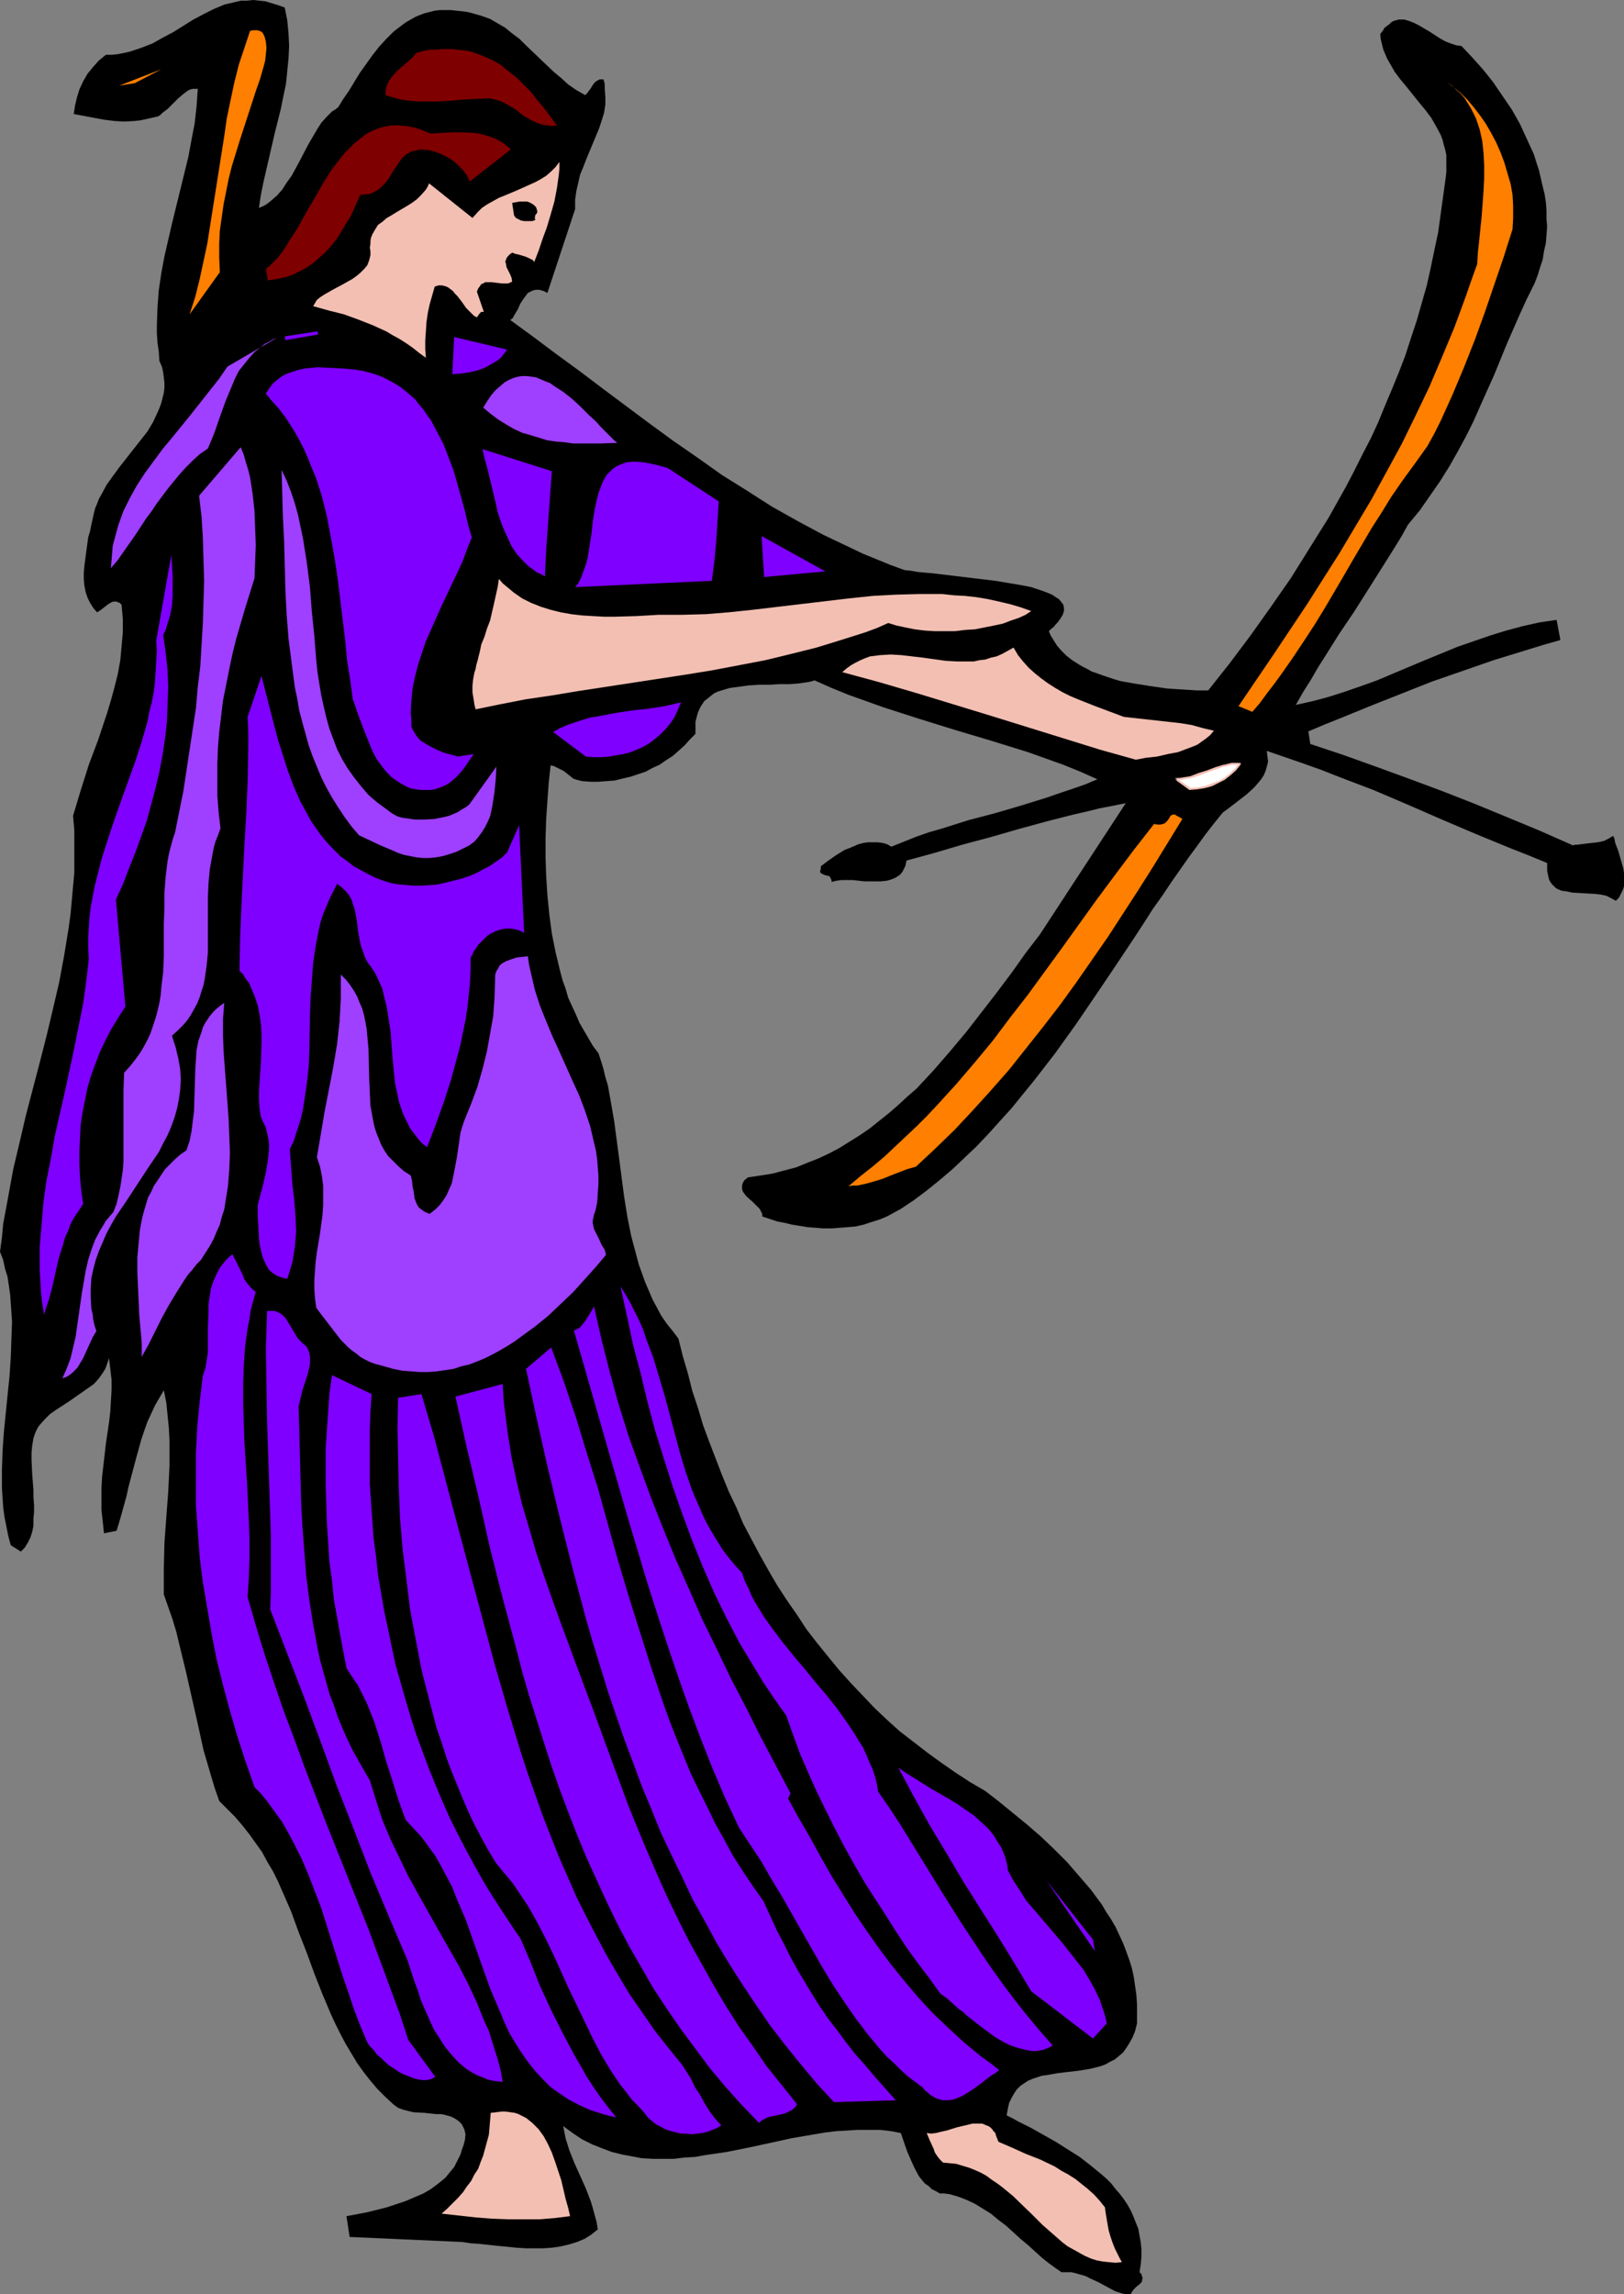 <?xml version="1.0" encoding="UTF-8" standalone="no"?>
<svg
   version="1.0"
   width="110.233mm"
   height="155.711mm"
   id="svg40"
   sodipodi:docname="Mythology - Artemis.wmf"
   xmlns:inkscape="http://www.inkscape.org/namespaces/inkscape"
   xmlns:sodipodi="http://sodipodi.sourceforge.net/DTD/sodipodi-0.dtd"
   xmlns="http://www.w3.org/2000/svg"
   xmlns:svg="http://www.w3.org/2000/svg">
  <rect width="100%" height="100%" fill="#808080" stroke="none"/>
  <sodipodi:namedview
     id="namedview40"
     pagecolor="#ffffff"
     bordercolor="#000000"
     borderopacity="0.25"
     inkscape:showpageshadow="2"
     inkscape:pageopacity="0.0"
     inkscape:pagecheckerboard="0"
     inkscape:deskcolor="#d1d1d1"
     inkscape:document-units="mm" />
  <defs
     id="defs1">
    <pattern
       id="WMFhbasepattern"
       patternUnits="userSpaceOnUse"
       width="6"
       height="6"
       x="0"
       y="0" />
  </defs>
  <path
     style="fill:#000000;fill-opacity:1;fill-rule:evenodd;stroke:none"
     d="m 361.198,134.605 -1.616,2.909 -1.778,2.909 -3.555,5.656 -6.949,10.988 -3.717,5.494 -3.555,5.656 -1.939,3.07 -1.778,3.07 -1.939,3.07 -1.939,3.393 4.363,-0.97 4.202,-1.131 4.04,-1.293 4.202,-1.454 4.04,-1.454 4.202,-1.778 8.08,-3.393 8.242,-3.393 4.202,-1.454 4.202,-1.454 4.202,-1.293 4.202,-1.131 4.363,-0.97 4.363,-0.646 0.97,5.171 -4.525,1.293 -4.202,1.293 -4.202,1.293 -4.202,1.293 -7.919,2.747 -7.919,2.747 -7.757,3.07 -7.757,3.07 -7.919,3.232 -4.04,1.616 -4.202,1.778 0.485,3.232 8.727,2.909 8.565,3.07 8.404,3.07 8.242,3.07 8.242,3.232 8.242,3.393 8.565,3.555 8.404,3.717 0.485,-0.162 h 0.485 l 1.293,-0.162 1.293,-0.162 1.454,-0.162 1.454,-0.162 1.454,-0.323 1.293,-0.646 0.485,-0.323 0.646,-0.323 0.323,0.808 0.162,0.97 0.808,2.101 0.646,2.262 0.646,2.262 0.162,1.131 v 1.293 0.97 1.131 l -0.323,0.97 -0.485,0.97 -0.485,0.97 -0.808,0.808 -1.131,-0.646 -1.293,-0.646 -1.454,-0.323 -1.454,-0.162 -2.909,-0.162 -2.909,-0.162 -1.454,-0.323 -1.293,-0.162 -1.131,-0.485 -0.485,-0.323 -0.485,-0.485 -0.323,-0.323 -0.485,-0.646 -0.323,-0.646 -0.162,-0.646 -0.162,-0.808 -0.162,-0.808 v -1.939 l -4.687,-1.939 -4.525,-1.778 -9.05,-3.717 -8.727,-3.717 -8.889,-3.878 -8.727,-3.717 -8.889,-3.393 -4.525,-1.778 -4.525,-1.616 -4.687,-1.616 -4.687,-1.616 0.162,1.454 0.162,1.293 -0.323,1.293 -0.323,1.131 -0.485,1.131 -0.646,0.97 -0.808,0.97 -0.97,1.131 -1.939,1.778 -2.101,1.616 -2.101,1.616 -1.939,1.454 -2.101,2.585 -2.263,2.909 -2.101,2.909 -2.263,3.07 -2.263,3.232 -2.263,3.232 -2.263,3.393 -2.424,3.393 -2.263,3.555 -2.424,3.717 -4.848,7.272 -5.01,7.433 -5.172,7.595 -5.333,7.433 -5.495,7.11 -2.909,3.555 -2.747,3.393 -3.071,3.393 -2.909,3.232 -3.071,3.232 -3.071,2.909 -3.071,2.909 -3.232,2.747 -3.394,2.747 -3.232,2.424 -3.394,2.262 -3.555,1.939 -1.939,0.808 -2.101,0.646 -1.939,0.646 -2.101,0.485 -1.939,0.162 -2.101,0.162 -2.101,0.162 h -2.101 l -1.939,-0.162 -2.101,-0.162 -1.939,-0.323 -2.101,-0.323 -1.939,-0.485 -1.778,-0.323 -3.879,-1.293 v -0.646 l -0.323,-0.646 -0.323,-0.646 -0.646,-0.646 -1.131,-1.131 -1.293,-1.131 -0.485,-0.485 -0.485,-0.646 -0.323,-0.485 -0.162,-0.646 v -0.808 l 0.162,-0.646 0.485,-0.808 0.485,-0.323 0.323,-0.323 3.232,-0.485 3.071,-0.485 3.071,-0.808 3.071,-0.808 2.747,-1.131 2.909,-1.131 2.747,-1.293 2.747,-1.454 2.586,-1.616 2.586,-1.616 2.586,-1.778 2.424,-1.939 2.424,-1.939 2.424,-2.101 2.263,-2.101 2.424,-2.101 4.363,-4.686 4.202,-4.848 4.202,-5.009 3.879,-5.009 3.879,-5.009 3.879,-5.171 3.555,-5.009 3.717,-4.848 21.979,-33.611 -3.232,0.646 -3.394,0.646 -3.232,0.808 -3.555,0.808 -6.949,1.778 -7.111,1.939 -7.272,2.101 -7.272,1.939 -7.111,2.101 -7.111,1.939 -0.162,0.808 -0.162,0.646 -0.323,0.646 -0.323,0.646 -0.323,0.485 -0.485,0.485 -0.97,0.646 -1.131,0.485 -1.131,0.323 -1.454,0.162 h -1.293 -3.071 l -2.909,-0.323 h -1.454 -1.454 l -1.293,0.162 -1.293,0.323 v -0.485 l -0.162,-0.323 -0.162,-0.323 -0.162,-0.323 -0.646,-0.162 -0.646,-0.162 -0.646,-0.323 -0.323,-0.162 -0.162,-0.323 v -0.323 l 0.162,-0.485 v -0.646 l 1.939,-1.454 2.101,-1.454 2.101,-1.293 1.293,-0.485 1.131,-0.485 1.131,-0.485 1.293,-0.323 1.131,-0.162 h 1.293 1.131 l 1.293,0.162 1.131,0.323 1.131,0.646 3.232,-1.293 3.232,-1.293 3.232,-1.131 3.394,-0.97 6.626,-2.101 6.788,-1.778 6.626,-1.939 6.788,-2.101 3.232,-1.131 3.394,-1.131 3.232,-1.131 3.071,-1.293 -4.363,-1.939 -4.363,-1.778 -4.525,-1.616 -4.525,-1.616 -9.373,-2.909 -9.212,-2.747 -9.373,-2.909 -9.05,-2.909 -4.525,-1.616 -4.525,-1.616 -4.363,-1.778 -4.363,-1.939 -0.97,0.323 -0.97,0.162 -2.263,0.323 -2.263,0.162 h -2.586 l -2.586,0.162 H 194.74 l -2.586,0.162 -2.424,0.323 -2.424,0.323 -1.131,0.323 -2.101,0.646 -0.97,0.485 -0.808,0.646 -0.808,0.646 -0.808,0.646 -0.646,0.97 -0.485,0.808 -0.485,1.131 -0.323,1.131 -0.323,1.293 v 1.454 1.616 l -1.454,1.454 -1.293,1.454 -1.616,1.454 -1.454,1.293 -1.778,1.131 -1.616,1.131 -1.778,0.808 -1.778,0.97 -1.939,0.646 -1.939,0.646 -2.101,0.485 -1.939,0.485 -2.101,0.162 -2.101,0.162 h -2.101 l -2.101,-0.162 -1.293,-0.323 -0.97,-0.323 -0.808,-0.646 -0.808,-0.646 -0.808,-0.646 -0.97,-0.485 -0.97,-0.485 -0.646,-0.323 -0.808,-0.162 -0.485,4.525 -0.323,4.525 -0.323,4.686 -0.162,4.848 v 5.009 l 0.162,4.848 0.323,5.009 0.485,4.848 0.646,4.848 0.97,4.848 1.131,4.686 0.646,2.424 0.808,2.262 0.646,2.262 0.97,2.101 0.97,2.101 0.97,2.262 1.131,1.939 1.131,1.939 1.131,1.939 1.454,1.939 0.646,1.939 0.646,2.101 0.485,2.101 0.646,2.101 0.808,4.525 0.808,4.686 0.646,4.848 0.646,4.848 0.646,5.009 0.646,4.848 0.808,5.009 0.97,4.848 1.293,4.848 0.646,2.424 0.808,2.262 0.808,2.262 0.97,2.262 0.97,2.262 1.131,2.101 1.131,2.101 1.454,2.101 1.454,1.778 1.454,1.939 1.131,4.525 1.293,4.363 1.131,4.525 1.454,4.363 1.293,4.363 1.616,4.363 1.616,4.201 1.616,4.201 1.778,4.363 1.939,4.04 1.778,4.201 4.202,7.918 2.263,4.04 2.263,3.878 2.424,3.717 2.586,3.717 2.424,3.717 2.747,3.555 2.747,3.393 2.909,3.555 2.909,3.232 3.071,3.232 3.071,3.232 3.232,3.07 3.232,2.909 3.555,2.747 3.555,2.747 3.555,2.585 3.717,2.585 3.717,2.424 3.879,2.262 3.555,2.747 3.555,2.909 3.555,2.909 3.555,3.07 3.394,3.232 3.394,3.393 3.071,3.555 3.071,3.555 1.293,1.778 1.454,1.939 1.131,1.939 1.293,1.939 1.131,1.939 0.97,2.101 0.97,2.101 0.808,2.101 0.808,2.262 0.646,2.101 0.485,2.262 0.323,2.262 0.323,2.262 0.162,2.424 v 2.424 2.424 l -0.485,1.939 -0.646,1.616 -0.808,1.454 -0.808,1.293 -0.808,1.131 -1.131,0.97 -0.97,0.808 -1.293,0.646 -1.131,0.646 -1.293,0.485 -1.293,0.323 -1.293,0.323 -2.909,0.485 -2.747,0.323 -2.747,0.323 -2.747,0.485 -1.293,0.162 -2.424,0.808 -1.131,0.485 -0.97,0.646 -0.97,0.646 -0.97,0.97 -0.646,0.97 -0.646,1.131 -0.646,1.293 -0.323,1.454 -0.323,1.778 1.616,0.808 1.454,0.808 3.232,1.616 6.303,3.555 3.071,1.939 3.071,1.939 2.909,2.262 2.747,2.262 1.293,1.131 1.131,1.131 1.131,1.454 1.131,1.293 0.97,1.293 0.97,1.454 0.808,1.454 0.646,1.454 0.646,1.616 0.646,1.616 0.323,1.778 0.323,1.778 0.162,1.778 v 1.778 l -0.162,1.939 -0.323,2.101 0.485,0.485 0.162,0.646 0.162,0.323 -0.162,0.485 v 0.323 l -0.162,0.323 -0.646,0.646 -0.646,0.485 -0.646,0.646 -0.485,0.646 -0.162,0.323 -0.162,0.323 h -0.97 l -1.131,-0.162 -0.97,-0.323 -0.97,-0.323 -2.101,-1.131 -2.101,-1.131 -2.101,-0.97 -1.293,-0.646 -1.131,-0.323 -1.131,-0.323 -1.293,-0.323 h -1.131 -1.454 l -1.616,-1.131 -1.778,-1.293 -1.616,-1.293 -1.778,-1.616 -1.778,-1.616 -1.939,-1.616 -3.717,-3.393 -1.939,-1.454 -1.939,-1.616 -2.101,-1.293 -2.101,-1.293 -2.101,-0.97 -2.101,-0.808 -2.263,-0.646 -1.293,-0.162 h -1.131 l -1.131,-0.646 -0.97,-0.485 -0.808,-0.808 -0.97,-0.646 -1.454,-1.778 -1.131,-2.101 -0.97,-2.101 -0.97,-2.262 -1.616,-4.686 -2.586,-0.485 -2.747,-0.323 h -2.747 -2.909 l -2.747,0.162 -2.747,0.162 -2.747,0.323 -2.909,0.485 -5.656,0.97 -11.151,2.424 -5.656,1.131 -5.495,0.808 -2.747,0.485 -2.747,0.162 -2.747,0.323 h -2.586 -2.747 l -2.747,-0.162 -2.586,-0.485 -2.586,-0.485 -2.586,-0.646 -2.586,-0.97 -2.424,-0.97 -2.586,-1.293 -2.424,-1.616 -2.424,-1.778 0.323,1.616 0.323,1.616 0.97,3.07 1.293,3.232 1.454,3.232 1.454,3.232 1.293,3.393 0.485,1.616 0.485,1.778 0.485,1.778 0.323,1.939 -0.808,0.646 -0.808,0.646 -1.778,1.131 -1.939,0.808 -2.101,0.646 -2.101,0.485 -2.101,0.323 -2.263,0.162 h -2.424 -2.263 l -2.424,-0.162 -4.848,-0.485 -4.525,-0.485 -2.263,-0.162 -2.101,-0.323 -28.928,-1.293 -0.808,-5.333 5.172,-0.97 5.172,-1.293 2.424,-0.808 2.424,-0.808 2.263,-0.97 2.263,-0.97 1.939,-1.131 1.939,-1.454 1.778,-1.454 1.454,-1.778 0.808,-0.97 0.485,-0.97 1.131,-2.262 0.323,-1.131 0.485,-1.293 0.323,-1.293 0.162,-1.454 -0.162,-0.646 -0.162,-0.646 -0.323,-0.646 -0.323,-0.646 -0.808,-0.808 -0.97,-0.646 -0.97,-0.485 -1.131,-0.323 -1.293,-0.323 h -1.454 l -2.909,-0.323 -2.909,-0.162 -1.293,-0.323 -1.293,-0.323 -1.293,-0.485 -1.131,-0.808 -2.101,-1.939 -2.101,-2.101 -1.778,-2.101 -1.778,-2.262 -1.616,-2.262 -1.454,-2.424 -1.454,-2.424 -1.293,-2.424 -1.293,-2.585 -1.131,-2.424 -2.263,-5.333 -2.101,-5.333 -1.939,-5.332 -2.101,-5.333 -1.939,-5.333 -2.263,-5.171 -1.131,-2.585 -1.293,-2.585 -1.454,-2.424 -1.293,-2.424 -1.616,-2.262 -1.616,-2.262 -1.778,-2.262 -1.939,-2.262 -1.939,-1.939 -2.101,-2.101 -1.131,-3.232 -0.97,-3.232 -1.939,-6.625 -1.454,-6.625 -3.071,-13.574 -1.616,-6.625 -0.808,-3.393 -0.97,-3.232 -1.131,-3.232 -1.131,-3.232 v -3.232 -3.393 l 0.162,-6.625 0.485,-6.625 0.485,-6.464 0.323,-6.625 v -3.232 -3.232 l -0.162,-3.232 -0.323,-3.232 -0.323,-3.232 -0.646,-3.232 -1.131,1.939 -1.131,1.939 -0.97,2.101 -0.97,2.101 -0.808,2.262 -0.808,2.424 -1.293,4.686 -1.293,4.848 -0.646,2.424 -0.485,2.262 -1.293,4.686 -0.646,2.262 -0.646,2.101 -3.232,0.646 -0.323,-3.07 -0.323,-2.909 v -2.909 -2.747 l 0.162,-2.909 0.323,-2.747 0.646,-5.656 0.808,-5.494 0.323,-2.747 0.162,-2.747 0.162,-2.747 v -2.747 l -0.323,-2.747 -0.323,-2.747 -0.323,0.97 -0.323,0.97 -0.323,0.808 -0.485,0.808 -1.131,1.616 -1.293,1.454 -1.616,1.131 -1.616,1.131 -1.616,1.131 -1.616,1.131 -3.232,2.101 -1.616,1.131 -1.293,1.293 -1.293,1.454 -0.485,0.646 -0.485,0.97 -0.323,0.808 -0.323,0.97 -0.162,0.97 -0.162,0.97 -0.162,1.778 v 1.778 l 0.162,3.717 0.323,4.04 v 1.939 l 0.162,1.939 v 1.778 l -0.162,1.778 v 1.778 l -0.323,1.616 -0.485,1.454 -0.646,1.293 -0.808,1.293 -0.97,0.97 -2.586,-1.616 -0.646,-2.424 -0.485,-2.424 -0.485,-2.424 -0.323,-2.424 -0.162,-2.424 -0.162,-2.424 v -4.848 l 0.162,-4.848 0.323,-4.686 0.97,-9.695 0.485,-4.686 0.323,-4.848 0.162,-4.686 0.162,-4.525 -0.162,-2.424 -0.162,-2.262 -0.162,-2.262 -0.323,-2.262 L 1.939,327.545 1.293,325.445 0.808,323.182 0,321.082 l 0.485,-3.555 0.323,-3.555 1.293,-6.948 1.293,-7.11 1.616,-6.787 1.616,-6.948 1.778,-6.787 1.778,-6.787 1.778,-6.948 1.616,-6.787 1.616,-6.948 1.293,-6.948 1.131,-6.948 0.485,-3.555 0.323,-3.555 0.323,-3.555 0.323,-3.555 v -3.555 -3.717 -3.555 l -0.323,-3.717 0.97,-3.232 0.97,-3.232 2.101,-6.625 2.424,-6.464 2.263,-6.787 0.97,-3.232 0.97,-3.555 0.808,-3.232 0.646,-3.555 0.323,-3.555 0.323,-3.555 v -3.393 l -0.323,-3.717 -0.485,-0.485 -0.485,-0.162 -0.323,-0.162 h -0.485 -0.323 l -0.485,0.162 -0.808,0.485 -0.646,0.485 -0.808,0.646 -0.646,0.485 -0.808,0.485 -0.97,-1.131 -0.808,-1.293 -0.646,-1.293 -0.485,-1.454 -0.323,-1.616 -0.162,-1.778 v -1.616 l 0.162,-1.778 0.485,-3.717 0.485,-3.555 0.485,-1.616 0.323,-1.616 0.323,-1.454 0.323,-1.454 0.323,-1.293 0.485,-1.131 0.485,-1.293 0.646,-1.131 1.293,-2.424 1.616,-2.262 1.778,-2.424 1.778,-2.262 3.555,-4.525 1.778,-2.262 1.454,-2.424 1.131,-2.424 0.485,-1.131 0.485,-1.293 0.323,-1.293 0.323,-1.293 0.162,-1.293 V 98.247 l -0.162,-1.454 -0.162,-1.293 -0.323,-1.454 -0.646,-1.454 -0.162,-2.424 -0.323,-2.262 -0.162,-2.262 v -2.262 l 0.162,-4.525 0.323,-4.363 0.646,-4.363 0.808,-4.363 0.97,-4.201 0.97,-4.201 2.101,-8.564 2.101,-8.564 0.808,-4.363 0.808,-4.201 0.485,-4.363 0.323,-4.525 h -0.646 -0.646 l -0.646,0.162 -0.646,0.323 -0.646,0.485 -0.646,0.485 -1.293,1.131 -1.293,1.293 -1.293,1.293 -1.293,0.97 -0.646,0.646 -0.646,0.323 -1.454,0.323 -1.454,0.323 -1.454,0.323 -1.454,0.162 -2.747,0.162 -2.586,-0.162 -2.586,-0.323 -2.586,-0.485 -2.586,-0.485 -2.586,-0.485 0.323,-2.101 0.485,-2.101 0.646,-2.101 0.97,-2.101 1.131,-1.939 1.454,-1.778 1.454,-1.616 1.778,-1.454 h 1.454 l 1.616,-0.162 1.616,-0.323 1.454,-0.323 1.454,-0.485 1.454,-0.485 2.909,-1.131 2.586,-1.454 2.747,-1.454 2.586,-1.616 2.586,-1.616 2.747,-1.454 2.586,-1.293 2.747,-1.131 1.454,-0.323 1.293,-0.323 1.454,-0.323 h 1.454 L 64.967,0 l 1.454,0.162 1.616,0.162 1.616,0.485 1.616,0.485 1.778,0.646 0.646,3.232 0.323,3.393 0.162,3.232 -0.162,3.232 -0.323,3.232 -0.323,3.232 -0.646,3.07 -0.646,3.232 -1.616,6.464 -1.454,6.302 -1.454,6.302 -0.646,3.232 -0.485,3.232 0.808,-0.323 0.97,-0.485 0.646,-0.485 0.808,-0.646 1.454,-1.293 1.293,-1.454 1.131,-1.778 1.293,-1.778 2.101,-3.878 2.101,-4.04 1.131,-1.939 1.131,-1.939 1.131,-1.778 1.293,-1.454 1.454,-1.454 0.808,-0.485 0.808,-0.646 1.293,-2.101 1.454,-2.101 2.747,-4.525 1.616,-2.262 1.616,-2.262 1.778,-2.262 1.778,-1.939 1.939,-1.939 2.101,-1.616 1.131,-0.808 1.131,-0.646 1.131,-0.646 1.131,-0.485 1.293,-0.485 1.293,-0.323 1.293,-0.323 1.293,-0.162 h 1.454 1.454 l 1.454,0.162 1.616,0.162 1.131,0.162 1.293,0.323 2.263,0.646 2.263,0.808 1.939,1.131 1.939,1.131 1.778,1.454 1.939,1.454 1.616,1.616 3.555,3.393 3.555,3.393 1.939,1.616 1.778,1.616 2.101,1.454 2.263,1.293 0.485,-0.485 0.485,-0.646 0.485,-0.646 0.485,-0.808 0.485,-0.646 0.646,-0.485 0.323,-0.162 0.323,-0.162 h 0.485 0.485 l 0.323,1.131 v 1.131 l 0.162,2.262 v 1.939 l -0.323,2.101 -0.646,2.101 -0.646,1.939 -1.616,3.878 -1.616,3.878 -0.808,2.101 -0.808,1.939 -0.485,2.101 -0.485,2.101 -0.323,2.262 v 2.424 l -7.111,21.492 -0.97,-0.485 -1.131,-0.323 h -0.808 l -0.808,0.162 -0.646,0.323 -0.646,0.323 -0.485,0.646 -0.485,0.646 -0.97,1.454 -0.646,1.454 -0.97,1.616 -0.323,0.646 -0.646,0.485 5.98,4.363 5.818,4.363 5.98,4.363 5.98,4.525 12.121,9.049 5.98,4.363 6.303,4.363 6.141,4.363 6.464,4.04 6.303,4.04 6.626,3.717 6.626,3.555 3.394,1.616 3.394,1.616 3.394,1.616 3.555,1.454 3.555,1.454 3.555,1.293 1.616,0.162 1.778,0.323 3.717,0.323 4.04,0.485 4.04,0.485 4.04,0.485 4.04,0.485 3.879,0.646 1.939,0.323 1.778,0.323 1.616,0.323 1.454,0.485 1.454,0.485 1.293,0.485 1.131,0.485 0.97,0.646 0.808,0.485 0.646,0.808 0.485,0.646 0.162,0.808 v 0.808 l -0.323,0.97 -0.485,0.808 -0.808,1.131 -0.485,0.485 -0.485,0.646 -0.646,0.485 -0.646,0.646 0.485,1.131 0.808,1.293 0.808,1.293 1.131,1.293 1.293,1.293 1.454,1.131 1.778,1.131 1.131,0.646 0.97,0.485 1.131,0.646 1.454,0.485 1.293,0.485 1.454,0.485 1.454,0.485 1.616,0.485 1.778,0.323 1.778,0.323 2.101,0.323 1.939,0.323 2.263,0.323 2.263,0.323 2.424,0.162 2.586,0.162 2.586,0.162 h 2.909 l 5.495,-6.948 5.333,-7.11 5.172,-7.272 5.172,-7.433 4.848,-7.756 4.848,-7.756 2.263,-4.04 2.263,-4.04 2.101,-4.04 2.101,-4.201 2.101,-4.04 1.939,-4.201 1.778,-4.363 1.778,-4.201 1.778,-4.363 1.616,-4.201 1.454,-4.525 1.454,-4.363 1.293,-4.525 1.293,-4.525 0.97,-4.363 0.97,-4.686 0.97,-4.525 0.646,-4.686 0.646,-4.686 0.646,-4.686 0.162,-1.454 v -1.616 -1.454 -1.293 l -0.323,-1.454 -0.323,-1.131 -0.323,-1.293 -0.485,-1.293 -1.131,-2.101 -1.293,-2.262 -1.454,-1.939 -1.616,-1.939 -3.232,-4.04 -1.616,-1.939 -1.454,-1.939 -1.293,-2.262 -0.646,-1.131 -0.97,-2.262 -0.323,-1.293 -0.323,-1.293 -0.162,-1.454 0.646,-0.808 0.485,-0.808 0.646,-0.485 0.646,-0.485 0.485,-0.485 0.646,-0.323 0.646,-0.162 0.485,-0.162 h 1.454 l 1.131,0.323 1.293,0.485 1.293,0.646 2.747,1.616 2.747,1.778 1.454,0.808 1.293,0.485 1.454,0.485 1.293,0.162 2.747,2.909 2.747,3.07 2.586,3.232 2.424,3.555 2.424,3.555 2.101,3.717 1.778,3.878 1.778,3.878 0.646,2.101 0.646,1.939 0.485,2.101 0.485,2.101 0.485,1.939 0.323,2.101 0.162,2.101 v 2.101 l 0.162,2.101 -0.162,2.101 -0.162,2.101 -0.485,2.101 -0.323,2.101 -0.646,1.939 -0.646,2.101 -0.808,2.101 -1.939,3.878 -1.778,3.878 -3.394,7.756 -3.232,7.918 -3.555,7.918 -1.778,4.04 -1.939,3.878 -2.101,3.878 -2.101,3.717 -2.424,3.878 -2.586,3.717 -2.586,3.717 z"
     id="path1" />
  <path
     style="fill:#ff7f00;fill-opacity:1;fill-rule:evenodd;stroke:none"
     d="m 366.208,114.407 -3.232,4.525 -3.071,4.201 -2.909,4.201 -2.586,4.201 -2.586,4.04 -4.848,8.241 -2.424,4.201 -4.848,8.241 -2.586,4.201 -2.747,4.201 -2.909,4.363 -3.071,4.363 -1.778,2.424 -1.616,2.101 -1.778,2.424 -1.939,2.262 -3.555,-1.454 8.889,-13.089 8.727,-13.089 4.202,-6.625 4.202,-6.625 4.04,-6.787 4.04,-6.787 3.879,-7.11 3.879,-7.11 3.555,-7.272 3.555,-7.433 3.232,-7.595 3.232,-7.756 2.909,-7.918 1.454,-4.201 1.454,-4.04 0.162,-2.909 0.323,-2.909 0.323,-3.232 0.323,-3.07 0.485,-6.625 0.162,-3.232 v -3.232 l -0.162,-3.232 -0.323,-3.07 -0.323,-1.454 -0.323,-1.454 -0.485,-1.454 -0.485,-1.454 -0.646,-1.293 -0.646,-1.293 -0.808,-1.293 -0.808,-1.293 -0.97,-1.131 -1.131,-0.97 -1.131,-1.131 -1.293,-0.97 1.778,1.454 1.778,1.454 1.778,1.778 1.616,1.939 1.616,2.101 1.454,2.101 1.293,2.262 1.293,2.424 1.131,2.585 0.97,2.585 0.808,2.747 0.808,2.747 0.485,2.747 0.162,2.909 v 3.07 l -0.162,2.909 -2.263,7.11 -2.424,7.11 -2.424,7.11 -2.586,7.11 -2.747,6.948 -2.909,6.948 -3.071,6.787 -1.616,3.232 z"
     id="path2" />
  <path
     style="fill:#ffffff;fill-opacity:1;fill-rule:evenodd;stroke:none"
     d="m 305.281,202.312 -3.717,-2.585 h 0.97 0.97 l 2.101,-0.485 2.101,-0.646 2.101,-0.808 2.101,-0.646 2.101,-0.808 2.101,-0.323 0.97,-0.162 h 1.131 l -1.293,1.616 -1.454,1.293 -1.454,0.97 -1.454,0.97 -1.778,0.646 -1.616,0.485 -1.939,0.485 z"
     id="path3" />
  <path
     style="fill:#f2bfb2;fill-opacity:1;fill-rule:evenodd;stroke:none"
     d="m 305.281,202.15 h 0.162 l -3.717,-2.585 -0.162,0.485 h 1.131 l 0.97,-0.162 1.939,-0.323 h 0.162 l 1.939,-0.646 2.101,-0.808 2.263,-0.808 1.939,-0.646 v 0 l 2.101,-0.485 v 0 h 0.97 1.131 l -0.323,-0.485 -1.131,1.616 v -0.162 l -1.293,1.293 -1.454,1.131 v 0 l -1.616,0.97 v -0.162 l -1.616,0.646 v 0 l -1.778,0.646 -1.778,0.323 v 0 l -1.939,0.162 v 0.485 l 1.939,-0.162 v 0 l 1.939,-0.323 1.778,-0.485 v 0 l 1.616,-0.808 v 0 l 1.616,-0.808 v 0 l 1.454,-1.131 1.454,-1.293 v 0 l 1.293,-1.616 -0.162,-0.323 h -1.131 -0.97 -0.162 l -1.939,0.485 h -0.162 l -2.101,0.646 -2.101,0.808 -2.101,0.646 -2.101,0.808 h 0.162 l -2.101,0.323 -0.97,0.162 v 0 h -0.97 v 0.485 l 3.555,2.585 h 0.162 z"
     id="path4" />
  <path
     style="fill:#f2bfb2;fill-opacity:1;fill-rule:evenodd;stroke:none"
     d="m 291.383,194.879 -9.212,-2.585 -9.373,-2.909 -18.747,-5.817 -9.535,-2.909 -9.535,-2.909 -9.373,-2.747 -9.535,-2.585 1.131,-0.97 1.131,-0.808 1.131,-0.646 1.293,-0.646 1.131,-0.485 1.293,-0.485 1.293,-0.162 1.293,-0.162 2.747,-0.162 2.747,0.162 2.747,0.323 2.747,0.323 5.818,0.808 2.909,0.162 h 2.909 1.454 l 1.454,-0.323 1.454,-0.162 1.454,-0.485 1.454,-0.323 1.454,-0.646 1.454,-0.808 1.454,-0.808 1.131,1.939 1.293,1.616 1.454,1.616 1.616,1.454 1.616,1.293 1.778,1.293 1.778,1.131 1.939,1.131 1.939,0.97 1.939,0.808 4.04,1.616 3.879,1.454 3.879,1.454 5.818,0.646 5.818,0.646 2.909,0.323 2.909,0.485 2.909,0.808 2.747,0.646 -0.97,1.131 -0.97,0.808 -1.131,0.808 -1.131,0.808 -1.131,0.485 -1.293,0.485 -2.586,0.97 -2.586,0.485 -2.747,0.646 -2.909,0.323 z"
     id="path5" />
  <path
     style="fill:#ff7f00;fill-opacity:1;fill-rule:evenodd;stroke:none"
     d="m 234.981,299.267 -2.263,0.646 -4.202,1.616 -1.939,0.808 -2.101,0.646 -2.263,0.646 -2.263,0.485 h -1.131 l -1.131,0.162 3.071,-2.585 3.071,-2.424 3.071,-2.585 2.747,-2.585 2.747,-2.585 2.747,-2.585 2.586,-2.585 2.586,-2.747 5.01,-5.494 4.687,-5.494 4.687,-5.656 4.363,-5.817 4.525,-5.817 4.363,-5.979 4.363,-5.979 4.525,-6.302 4.525,-6.302 4.687,-6.302 4.848,-6.464 5.172,-6.625 0.97,0.162 h 0.646 l 0.646,-0.162 0.485,-0.162 0.323,-0.323 0.323,-0.323 0.485,-0.646 0.323,-0.646 0.323,-0.162 0.323,-0.162 h 0.485 l 0.485,0.323 0.646,0.323 0.808,0.485 -7.434,12.119 -3.879,6.14 -3.879,5.979 -3.879,5.979 -4.04,5.817 -4.04,5.817 -4.202,5.817 -4.363,5.656 -4.363,5.494 -4.363,5.494 -4.687,5.333 -4.687,5.171 -4.687,5.009 -5.01,4.848 z"
     id="path6" />
  <path
     style="fill:#f2bfb2;fill-opacity:1;fill-rule:evenodd;stroke:none"
     d="m 227.87,159.814 -2.909,1.293 -3.071,1.131 -6.141,1.939 -6.303,1.939 -6.464,1.616 -6.626,1.616 -6.788,1.293 -6.788,1.293 -6.949,1.131 -13.737,2.101 -13.737,2.101 -6.788,1.131 -6.626,0.97 -6.626,1.293 -6.303,1.293 -0.323,-1.293 -0.162,-1.131 -0.162,-0.97 -0.162,-0.97 v -1.778 l 0.162,-1.454 0.162,-0.97 0.162,-0.808 0.323,-0.97 0.162,-0.97 0.323,-1.131 0.323,-1.293 0.323,-1.293 0.323,-1.616 0.808,-1.939 0.646,-2.101 0.808,-2.101 0.485,-2.101 0.485,-2.101 0.97,-4.363 0.323,-2.101 0.97,1.131 0.97,0.808 1.939,1.616 2.101,1.454 2.263,1.131 2.424,0.97 2.586,0.808 2.586,0.646 2.747,0.485 2.747,0.323 2.747,0.162 2.909,0.162 h 2.747 l 5.656,-0.162 5.495,-0.323 h 5.98 l 6.141,-0.162 5.98,-0.485 6.141,-0.646 12.282,-1.454 12.282,-1.454 6.141,-0.646 5.98,-0.323 5.98,-0.162 h 3.071 2.909 l 2.909,0.323 2.909,0.162 2.909,0.323 2.909,0.485 2.909,0.646 2.747,0.646 2.747,0.808 2.747,0.97 -1.454,0.97 -1.778,0.808 -1.939,0.646 -2.101,0.808 -2.263,0.485 -2.424,0.485 -2.424,0.485 -2.586,0.162 -2.586,0.323 h -2.586 -2.586 l -2.586,-0.162 -2.586,-0.323 -2.424,-0.485 -2.263,-0.485 z"
     id="path7" />
  <path
     style="fill:#7f00ff;fill-opacity:1;fill-rule:evenodd;stroke:none"
     d="m 268.434,482.349 11.959,15.19 0.485,2.909 z"
     id="path8" />
  <path
     style="fill:#7f00ff;fill-opacity:1;fill-rule:evenodd;stroke:none"
     d="m 280.393,522.909 -15.838,-12.119 -4.363,-7.272 -4.363,-7.11 -4.525,-7.11 -4.363,-6.948 -4.202,-7.11 -4.363,-7.272 -4.04,-7.272 -3.879,-7.272 2.101,1.454 2.101,1.293 4.363,2.747 4.525,2.585 2.101,1.293 2.101,1.454 2.101,1.454 1.778,1.616 1.778,1.616 1.454,1.778 1.293,2.101 0.646,0.97 0.485,1.131 0.485,1.131 0.323,1.131 0.323,1.293 0.162,1.293 1.454,2.747 1.616,2.424 1.616,2.585 1.939,2.262 3.717,4.363 3.717,4.363 1.778,2.262 1.778,2.262 1.778,2.262 1.454,2.424 1.454,2.585 1.293,2.747 0.97,2.909 0.485,1.616 0.323,1.454 z"
     id="path9" />
  <path
     style="fill:#f2bfb2;fill-opacity:1;fill-rule:evenodd;stroke:none"
     d="m 287.827,580.274 -1.616,0.162 -1.778,-0.162 -1.616,-0.162 -1.616,-0.323 -1.454,-0.485 -1.454,-0.646 -1.454,-0.808 -1.454,-0.808 -1.454,-0.808 -1.293,-0.97 -2.586,-2.262 -2.586,-2.262 -2.586,-2.585 -5.01,-4.848 -2.747,-2.262 -1.293,-0.97 -1.454,-0.97 -1.293,-0.97 -1.454,-0.808 -1.454,-0.646 -1.616,-0.646 -1.616,-0.485 -1.616,-0.485 -1.616,-0.162 -1.778,-0.162 -0.808,-0.808 -0.646,-0.808 -0.646,-0.97 -0.323,-0.97 -0.97,-2.101 -0.808,-1.939 1.131,0.162 1.293,-0.162 1.293,-0.323 1.454,-0.323 2.586,-0.808 2.747,-0.646 1.293,-0.323 h 1.293 1.131 l 1.131,0.485 0.485,0.162 0.485,0.323 0.485,0.485 0.323,0.485 0.485,0.485 0.162,0.646 0.323,0.808 0.323,0.808 3.394,1.454 1.778,0.808 1.778,0.808 3.717,1.454 3.717,1.778 1.778,1.131 1.778,0.97 1.778,1.131 1.616,1.293 1.616,1.293 1.616,1.454 1.454,1.616 1.293,1.616 0.162,1.293 0.162,0.97 0.323,1.939 0.323,1.778 0.485,1.616 0.485,1.454 0.646,1.616 0.808,1.616 0.485,0.97 z"
     id="path10" />
  <path
     style="fill:#7f00ff;fill-opacity:1;fill-rule:evenodd;stroke:none"
     d="m 195.386,137.514 16.323,9.049 -15.676,1.454 z"
     id="path11" />
  <path
     style="fill:#7f00ff;fill-opacity:1;fill-rule:evenodd;stroke:none"
     d="m 241.284,511.436 -2.909,-4.04 -3.071,-4.04 -2.909,-4.04 -2.747,-4.201 -2.747,-4.363 -2.747,-4.201 -2.747,-4.363 -2.586,-4.525 -2.424,-4.363 -2.424,-4.686 -2.263,-4.525 -2.263,-4.686 -2.101,-4.686 -2.101,-4.848 -1.778,-4.848 -1.778,-5.009 -2.101,-2.909 -2.101,-3.07 -1.939,-2.909 -1.939,-3.232 -3.717,-6.14 -3.394,-6.464 -3.232,-6.625 -2.909,-6.625 -2.747,-6.787 -2.586,-6.948 -2.424,-6.948 -2.263,-7.11 -2.263,-7.272 -1.939,-7.272 -1.778,-7.433 -1.939,-7.272 -1.616,-7.595 -1.616,-7.433 1.293,2.101 1.293,2.262 1.131,2.262 1.131,2.262 0.97,2.262 0.808,2.424 1.778,4.686 1.454,4.848 1.454,4.848 1.293,4.848 1.293,4.848 1.293,4.848 1.454,4.848 1.616,4.686 1.939,4.525 0.97,2.262 1.131,2.262 1.293,2.262 1.293,2.101 1.293,2.101 1.616,2.101 1.616,1.939 1.778,1.939 0.646,1.939 0.97,1.939 0.808,1.939 0.97,1.778 2.263,3.717 2.424,3.393 2.586,3.393 2.747,3.393 2.747,3.232 2.747,3.393 2.747,3.232 2.586,3.232 2.424,3.393 2.263,3.393 0.97,1.616 1.131,1.778 0.808,1.778 0.808,1.939 0.808,1.778 0.646,1.939 0.485,1.939 0.323,1.939 2.909,4.201 2.747,4.201 5.172,8.403 5.172,8.403 5.172,8.241 5.333,8.08 2.747,4.04 2.909,4.04 2.909,3.878 3.071,3.878 3.232,3.878 3.394,3.878 -0.808,0.485 -0.808,0.323 -0.808,0.323 -0.97,0.162 -0.808,0.162 h -0.97 l -0.97,-0.162 -0.808,-0.162 -1.939,-0.485 -1.939,-0.646 -1.939,-0.97 -1.939,-1.131 -1.778,-1.293 -1.939,-1.454 -3.717,-2.909 -0.808,-0.808 -0.97,-0.646 -1.616,-1.454 -1.616,-1.454 z"
     id="path12" />
  <path
     style="fill:#7f00ff;fill-opacity:1;fill-rule:evenodd;stroke:none"
     d="m 236.759,535.513 -1.939,-1.454 -1.939,-1.454 -1.778,-1.616 -1.778,-1.778 -1.778,-1.616 -1.616,-1.778 -3.232,-3.878 -3.071,-4.04 -2.909,-4.201 -2.909,-4.363 -2.747,-4.525 -5.172,-9.049 -5.333,-9.372 -2.747,-4.525 -2.586,-4.525 -2.909,-4.363 -2.747,-4.201 -3.555,-7.595 -3.232,-7.595 -3.071,-7.756 -2.909,-7.756 -2.747,-7.756 -2.747,-8.08 -2.586,-7.918 -2.586,-8.08 -4.848,-16.159 -4.687,-16.159 -4.687,-16.321 -4.687,-16.321 0.808,-0.323 0.808,-0.485 0.646,-0.808 0.646,-0.808 1.131,-1.778 1.131,-1.939 1.939,8.564 2.101,8.241 2.263,8.241 2.586,8.241 2.909,8.08 2.909,7.918 3.071,7.756 3.232,7.918 3.394,7.595 3.394,7.756 3.717,7.595 3.555,7.433 3.879,7.433 3.717,7.433 7.757,14.705 -0.646,1.293 2.747,5.009 2.909,5.009 2.747,5.009 2.747,4.848 2.909,4.686 2.909,4.686 3.071,4.525 3.071,4.363 3.232,4.363 3.394,4.201 3.555,4.201 3.717,4.04 3.879,3.717 4.202,3.878 4.525,3.717 2.263,1.616 2.263,1.778 -0.97,0.808 -1.131,0.646 -2.263,1.778 -2.424,1.778 -1.293,0.808 -1.293,0.808 -1.131,0.485 -1.293,0.485 -1.293,0.162 h -1.293 l -1.293,-0.323 -0.808,-0.323 -0.485,-0.323 -0.808,-0.485 -0.485,-0.485 -0.808,-0.646 z"
     id="path13" />
  <path
     style="fill:#7f00ff;fill-opacity:1;fill-rule:evenodd;stroke:none"
     d="m 182.619,148.987 -35.069,1.616 0.808,-0.97 0.646,-1.293 0.485,-1.293 0.485,-1.293 0.485,-1.454 0.323,-1.293 0.485,-3.07 0.485,-3.07 0.323,-3.07 0.485,-3.07 0.646,-2.909 0.323,-1.293 0.485,-1.293 0.485,-1.293 0.485,-0.97 0.646,-1.131 0.808,-0.808 0.808,-0.808 0.97,-0.646 1.131,-0.485 1.293,-0.485 1.293,-0.162 h 1.454 l 1.778,0.162 1.778,0.323 2.101,0.485 2.263,0.646 13.09,8.564 -0.323,5.171 -0.323,5.171 -0.485,5.009 -0.323,2.585 z"
     id="path14" />
  <path
     style="fill:#7f00ff;fill-opacity:1;fill-rule:evenodd;stroke:none"
     d="m 150.297,194.071 -8.404,-6.302 1.778,-0.97 1.778,-0.808 1.939,-0.646 1.939,-0.646 2.101,-0.646 2.101,-0.323 4.202,-0.808 4.202,-0.646 4.363,-0.485 4.202,-0.646 2.101,-0.485 2.101,-0.485 -0.808,1.939 -0.808,1.778 -0.97,1.454 -1.293,1.616 -1.293,1.293 -1.293,1.131 -1.454,1.131 -1.616,0.97 -1.778,0.808 -1.616,0.646 -1.778,0.485 -1.939,0.323 -1.778,0.323 -1.939,0.162 h -2.101 z"
     id="path15" />
  <path
     style="fill:#7f00ff;fill-opacity:1;fill-rule:evenodd;stroke:none"
     d="m 213.972,539.23 -4.363,-4.686 -4.04,-4.848 -4.04,-5.009 -3.879,-5.009 -3.555,-5.171 -3.555,-5.333 -3.394,-5.332 -3.232,-5.333 -3.071,-5.656 -3.071,-5.494 -2.747,-5.817 -2.747,-5.656 -2.747,-5.817 -2.424,-5.979 -2.424,-5.817 -2.263,-6.14 -2.263,-5.979 -2.101,-6.14 -2.101,-6.14 -1.939,-6.302 -1.939,-6.302 -1.778,-6.14 -3.394,-12.766 -3.232,-12.766 -3.071,-12.766 -2.909,-12.927 -2.747,-12.766 6.464,-5.494 1.616,4.363 1.616,4.363 3.071,9.049 2.747,9.049 2.909,9.211 5.172,18.583 2.747,9.211 2.909,9.211 2.909,9.211 3.071,9.049 1.616,4.525 1.778,4.525 1.778,4.363 1.778,4.363 2.101,4.363 2.101,4.201 2.101,4.363 2.263,4.04 2.263,4.201 2.586,4.04 2.586,3.878 2.747,3.878 1.778,3.878 1.616,3.555 1.778,3.393 1.778,3.555 1.778,3.232 1.939,3.232 1.939,3.232 1.939,3.07 2.101,3.07 2.263,2.909 2.263,3.07 2.263,2.909 2.586,2.909 2.586,3.07 2.586,2.909 2.747,3.07 v 0 z"
     id="path16" />
  <path
     style="fill:#9f3fff;fill-opacity:1;fill-rule:evenodd;stroke:none"
     d="m 123.955,104.549 1.131,-1.778 0.97,-1.454 1.131,-1.293 1.131,-0.97 1.131,-0.97 1.131,-0.646 1.131,-0.485 1.131,-0.323 1.131,-0.162 h 1.131 l 1.293,0.162 1.131,0.162 1.131,0.485 1.131,0.485 1.293,0.485 1.131,0.808 2.263,1.454 2.263,1.778 2.101,1.939 2.101,2.101 2.101,1.939 0.97,1.131 0.97,0.97 1.778,1.778 0.808,0.808 0.808,0.646 -4.525,0.162 h -4.525 -2.263 l -2.263,-0.323 -2.101,-0.162 -2.263,-0.323 -2.101,-0.646 -2.101,-0.646 -2.263,-0.646 -2.101,-0.97 -1.939,-1.131 -2.101,-1.293 -1.939,-1.454 z"
     id="path17" />
  <path
     style="fill:#7f0000;fill-opacity:1;fill-rule:evenodd;stroke:none"
     d="m 125.733,25.208 -3.394,0.162 -3.394,0.162 -3.394,0.323 -3.555,0.162 h -3.232 -1.778 l -1.616,-0.162 -1.616,-0.162 -1.616,-0.323 -1.616,-0.485 -1.616,-0.485 v -0.97 l 0.162,-0.97 0.323,-0.808 0.323,-0.808 0.97,-1.293 1.131,-1.293 1.293,-1.131 1.293,-1.131 1.293,-1.131 1.131,-1.293 1.778,-0.485 1.616,-0.323 h 1.454 l 1.616,-0.162 h 1.454 1.454 l 1.293,0.162 1.454,0.162 1.293,0.162 1.131,0.323 2.586,0.97 2.263,0.97 2.263,1.293 1.939,1.616 2.101,1.616 1.778,1.778 1.939,1.939 1.616,2.101 1.778,2.101 3.232,4.363 -1.293,0.162 -1.293,-0.162 -1.131,-0.162 -0.97,-0.323 -1.131,-0.485 -0.97,-0.485 -1.939,-1.131 -1.778,-1.454 -1.939,-1.131 -1.131,-0.646 -1.131,-0.485 -1.131,-0.323 z"
     id="path18" />
  <path
     style="fill:#f2bfb2;fill-opacity:1;fill-rule:evenodd;stroke:none"
     d="m 137.045,67.222 -0.323,-0.485 -0.646,-0.323 -0.646,-0.323 -0.808,-0.323 -1.616,-0.485 -0.808,-0.162 -0.808,-0.323 -0.646,0.485 -0.485,0.485 -0.323,0.485 -0.162,0.485 -0.162,0.323 0.162,0.485 0.162,0.97 0.97,1.939 0.323,0.808 0.162,0.97 -0.646,0.323 -0.485,0.162 h -1.454 l -1.293,-0.162 -1.293,-0.162 h -1.131 -0.646 l -0.485,0.323 -0.485,0.162 -0.323,0.485 -0.485,0.646 -0.323,0.808 1.778,5.171 h -0.323 -0.323 l -0.485,0.485 -0.323,0.485 -0.162,0.162 -0.162,0.323 -0.808,-0.485 -0.646,-0.646 -1.293,-1.293 -1.131,-1.616 -1.131,-1.454 -0.646,-0.646 -0.485,-0.646 -0.646,-0.485 -0.646,-0.485 -0.808,-0.323 -0.808,-0.162 h -0.808 l -0.97,0.323 -0.646,2.262 -0.646,2.262 -0.485,2.262 -0.323,2.262 -0.162,2.424 -0.162,2.262 v 2.262 l 0.162,2.262 -1.778,-1.293 -1.616,-1.293 -1.616,-1.131 -1.778,-1.131 -1.778,-0.97 -1.616,-0.97 -3.555,-1.616 -3.717,-1.454 -3.555,-1.293 -3.879,-0.97 -4.04,-1.131 0.485,-0.808 0.485,-0.808 0.808,-0.646 0.97,-0.646 1.131,-0.646 1.131,-0.646 2.424,-1.293 2.586,-1.454 1.131,-0.808 0.97,-0.808 0.97,-0.97 0.808,-0.97 0.485,-1.293 0.323,-1.293 v -0.97 l -0.162,-0.97 0.162,-0.97 v -0.808 l 0.162,-0.808 0.323,-0.808 0.646,-1.131 0.808,-1.293 1.131,-0.808 1.131,-0.97 1.131,-0.646 1.293,-0.808 2.747,-1.616 1.293,-0.808 1.293,-0.97 1.131,-1.131 1.131,-1.293 0.485,-0.808 0.323,-0.808 11.151,8.888 1.293,-1.454 1.131,-1.131 1.454,-0.97 1.454,-0.808 1.454,-0.808 1.616,-0.646 3.071,-1.293 3.232,-1.454 1.454,-0.646 1.454,-0.808 1.293,-0.808 1.293,-1.131 1.131,-1.131 0.97,-1.293 v 1.778 l -0.162,1.616 -0.485,3.393 -0.646,3.393 -0.97,3.393 -0.97,3.232 -1.131,3.07 -0.97,2.909 z"
     id="path19" />
  <path
     style="fill:#000000;fill-opacity:1;fill-rule:evenodd;stroke:none"
     d="m 137.368,56.395 -0.808,0.323 h -0.646 -0.808 -0.646 l -0.808,-0.162 -0.646,-0.323 -0.646,-0.323 -0.485,-0.646 -0.485,-3.232 0.97,-0.162 0.97,-0.162 h 0.97 0.97 l 0.808,0.323 0.808,0.485 0.323,0.323 0.323,0.323 0.162,0.485 0.162,0.646 -0.162,0.485 -0.323,0.323 -0.162,0.646 v 0.323 z"
     id="path20" />
  <path
     style="fill:#7f0000;fill-opacity:1;fill-rule:evenodd;stroke:none"
     d="m 120.561,46.538 -0.808,-1.616 -1.131,-1.454 -1.131,-1.131 -1.293,-1.131 -1.293,-0.808 -1.616,-0.808 -1.616,-0.646 -1.778,-0.485 h -0.97 l -0.808,-0.162 -0.808,0.162 -0.646,0.162 -0.808,0.162 -0.485,0.162 -1.131,0.646 -0.97,0.808 -0.808,1.131 -1.454,2.101 -1.454,2.424 -0.808,0.97 -0.97,0.97 -0.97,0.808 -1.293,0.646 -0.646,0.323 h -0.646 l -0.808,0.162 h -0.97 l -1.778,4.04 -0.97,1.939 -1.131,1.778 -1.131,1.939 -1.131,1.778 -1.293,1.616 -1.454,1.616 -1.454,1.293 -1.454,1.293 -1.778,1.293 -1.778,0.97 -1.939,0.97 -1.939,0.646 -2.263,0.485 -2.263,0.323 -0.485,-2.909 0.97,-0.808 1.131,-1.131 1.131,-1.131 0.97,-1.293 0.97,-1.454 0.97,-1.616 2.101,-3.232 1.939,-3.555 2.101,-3.555 2.101,-3.717 2.101,-3.393 1.293,-1.778 1.131,-1.454 1.293,-1.616 1.293,-1.293 1.293,-1.293 1.454,-1.131 1.454,-1.131 1.454,-0.808 1.616,-0.646 1.616,-0.485 1.778,-0.323 h 1.778 l 1.939,0.162 1.939,0.323 2.101,0.646 1.131,0.485 1.131,0.485 2.909,-0.162 2.909,-0.162 h 2.586 l 2.747,0.162 1.293,0.162 1.293,0.323 1.131,0.323 1.293,0.485 1.131,0.485 1.131,0.646 1.131,0.808 1.131,0.97 z"
     id="path21" />
  <path
     style="fill:#7f00ff;fill-opacity:1;fill-rule:evenodd;stroke:none"
     d="m 139.793,147.856 -1.131,-0.646 -1.131,-0.485 -0.97,-0.808 -0.97,-0.646 -0.808,-0.808 -0.808,-0.808 -1.454,-1.616 -1.293,-1.939 -0.97,-2.101 -0.97,-2.101 -0.808,-2.101 -0.808,-2.424 -0.485,-2.262 -1.131,-4.686 -1.131,-4.686 -0.646,-2.262 -0.485,-2.262 17.777,5.656 -0.485,6.625 -0.485,6.787 -0.485,6.787 z"
     id="path22" />
  <path
     style="fill:#7f00ff;fill-opacity:1;fill-rule:evenodd;stroke:none"
     d="m 116.036,95.985 0.485,-9.534 13.575,3.232 -0.485,0.646 -0.646,0.808 -0.485,0.646 -0.808,0.646 -1.616,0.97 -1.778,0.97 -1.778,0.646 -2.101,0.485 -2.101,0.323 z"
     id="path23" />
  <path
     style="fill:#7f00ff;fill-opacity:1;fill-rule:evenodd;stroke:none"
     d="m 194.74,544.562 -4.525,-4.686 -4.202,-4.686 -4.04,-4.848 -3.717,-5.009 -3.717,-5.009 -3.555,-5.171 -3.394,-5.171 -3.071,-5.333 -3.071,-5.333 -2.909,-5.494 -2.747,-5.656 -2.586,-5.656 -2.586,-5.656 -2.424,-5.817 -2.263,-5.817 -2.263,-5.979 -2.101,-5.979 -1.939,-5.979 -1.939,-6.14 -1.939,-6.14 -1.778,-6.14 -1.616,-6.302 -3.394,-12.604 -3.232,-12.766 -2.909,-12.927 -3.071,-12.927 -2.909,-13.089 12.121,-3.232 0.162,3.232 0.323,3.07 0.808,6.302 0.97,6.14 1.293,6.14 1.454,6.14 1.778,5.979 1.778,6.14 1.939,5.817 2.101,5.979 2.101,5.817 4.363,11.796 4.363,11.635 4.202,11.473 2.263,6.14 2.263,6.14 2.424,5.979 2.424,5.817 2.586,5.979 2.586,5.817 2.747,5.656 2.909,5.817 3.071,5.494 3.071,5.494 3.232,5.494 3.394,5.333 3.555,5.009 3.555,5.171 3.879,4.848 3.879,4.848 -0.162,0.485 -0.485,0.485 -0.485,0.485 -0.646,0.323 -1.293,0.646 -1.454,0.323 -0.646,0.162 -0.808,0.162 -1.454,0.323 -1.293,0.646 -0.485,0.323 z"
     id="path24" />
  <path
     style="fill:#9f3fff;fill-opacity:1;fill-rule:evenodd;stroke:none"
     d="m 155.469,321.89 -2.586,3.07 -2.909,3.232 -2.909,3.232 -3.232,3.07 -3.232,3.07 -3.394,2.747 -3.555,2.585 -1.778,1.293 -1.778,1.131 -1.939,1.131 -1.778,0.97 -1.939,0.97 -1.939,0.808 -2.101,0.808 -2.101,0.485 -1.939,0.646 -2.101,0.323 -2.263,0.323 -2.101,0.162 h -2.263 l -2.101,-0.162 -2.263,-0.162 -2.424,-0.485 -2.263,-0.646 -2.424,-0.646 -1.293,-0.485 -1.293,-0.646 -1.131,-0.646 -0.97,-0.808 -1.131,-0.808 -0.97,-0.808 -1.939,-1.939 -1.616,-2.101 -1.616,-2.101 -1.616,-2.101 -1.454,-1.939 -0.323,-2.424 -0.162,-2.262 v -2.424 l 0.162,-2.424 0.162,-2.262 0.323,-2.424 0.808,-4.848 0.646,-4.848 0.162,-2.585 v -2.424 -2.424 l -0.323,-2.424 -0.485,-2.424 -0.808,-2.424 0.97,-5.656 0.97,-5.817 1.131,-5.817 1.131,-5.817 0.97,-5.817 0.323,-2.909 0.323,-2.909 0.162,-2.909 0.162,-3.07 v -3.07 -3.07 l 1.293,1.293 1.131,1.454 0.97,1.454 0.808,1.454 0.646,1.616 0.646,1.454 0.485,1.778 0.323,1.616 0.323,1.778 0.162,1.778 0.323,3.555 0.162,7.272 0.162,3.555 0.162,3.555 0.323,1.778 0.323,1.778 0.323,1.616 0.485,1.616 0.646,1.616 0.646,1.616 0.808,1.454 0.97,1.454 1.293,1.293 1.293,1.293 1.454,1.293 1.778,1.131 0.323,1.293 0.162,1.616 0.323,1.454 0.162,1.454 0.485,1.293 0.323,0.646 0.323,0.485 0.646,0.485 0.646,0.485 0.646,0.323 0.808,0.323 1.454,-1.131 1.131,-1.131 0.97,-1.293 0.808,-1.293 0.646,-1.454 0.646,-1.454 0.323,-1.454 0.323,-1.616 0.646,-3.393 0.485,-3.232 0.485,-3.393 0.485,-1.616 0.485,-1.454 1.778,-4.363 1.616,-4.363 1.293,-4.525 1.131,-4.525 0.808,-4.525 0.808,-4.525 0.323,-4.686 0.162,-4.848 v -0.808 l 0.162,-0.808 0.323,-0.646 0.323,-0.485 0.323,-0.646 0.485,-0.485 1.131,-0.646 1.293,-0.485 1.454,-0.485 1.454,-0.162 1.454,-0.162 0.323,2.262 0.485,2.101 0.485,2.101 0.485,2.101 1.293,4.04 1.616,4.04 1.616,3.878 1.778,3.878 3.394,7.595 1.778,3.878 1.454,3.878 1.293,3.878 0.97,4.201 0.485,1.939 0.323,2.262 0.162,2.101 0.162,2.101 v 2.262 l -0.162,2.262 -0.162,2.424 -0.485,2.262 -0.323,0.808 -0.162,0.808 -0.162,0.808 v 0.646 l 0.162,0.646 0.162,0.808 0.646,1.293 0.646,1.293 0.646,1.454 0.808,1.293 z"
     id="path25" />
  <path
     style="fill:#7f00ff;fill-opacity:1;fill-rule:evenodd;stroke:none"
     d="m 105.531,186.315 0.323,0.808 0.485,0.808 0.485,0.808 0.485,0.646 0.646,0.646 0.808,0.485 1.616,0.97 1.616,0.808 1.939,0.808 1.778,0.485 1.778,0.485 4.04,-0.646 -2.101,3.07 -0.97,1.293 -1.293,1.454 -1.293,1.131 -0.646,0.485 -0.808,0.485 -0.97,0.485 -0.97,0.323 -0.97,0.323 -1.131,0.162 h -1.293 -1.131 l -1.131,-0.162 -1.131,-0.162 -0.97,-0.323 -0.97,-0.485 -0.808,-0.485 -0.808,-0.485 -1.616,-1.131 -1.454,-1.454 -1.131,-1.454 -1.293,-1.778 -0.97,-1.778 -0.808,-1.939 -1.616,-4.04 -1.454,-3.878 -0.646,-1.939 -0.646,-1.778 -0.646,-4.848 -0.808,-5.009 -0.485,-5.171 -0.646,-5.333 -1.293,-10.665 -0.808,-5.333 -0.97,-5.333 -0.97,-5.171 -1.293,-5.171 -1.616,-5.009 -0.97,-2.262 -0.97,-2.424 -0.97,-2.262 -1.131,-2.262 -1.293,-2.262 -1.293,-2.101 -1.293,-1.939 -1.616,-2.101 -1.616,-1.778 -1.616,-1.939 0.808,-1.293 0.97,-1.293 1.131,-0.97 1.293,-0.97 1.293,-0.646 1.454,-0.485 1.454,-0.485 1.616,-0.323 1.616,-0.162 1.616,-0.162 3.394,0.162 3.232,0.162 3.232,0.323 1.939,0.323 1.778,0.485 1.616,0.485 1.616,0.646 1.616,0.808 1.454,0.808 1.293,0.808 1.454,1.131 1.131,0.97 1.293,1.131 0.97,1.293 1.131,1.293 0.97,1.454 0.97,1.293 1.616,3.07 1.616,3.07 1.293,3.393 1.293,3.393 0.97,3.393 1.939,6.948 0.808,3.555 0.97,3.232 -1.293,3.232 -1.131,3.07 -2.747,5.817 -2.747,5.817 -2.586,5.817 -1.293,2.909 -0.97,2.909 -0.97,2.909 -0.808,3.07 -0.646,3.07 -0.323,3.232 -0.162,3.232 0.162,1.616 z"
     id="path26" />
  <path
     style="fill:#7f00ff;fill-opacity:1;fill-rule:evenodd;stroke:none"
     d="m 134.459,239.316 -1.131,-0.646 -1.293,-0.323 -1.131,-0.162 h -1.131 l -0.97,0.162 -1.131,0.323 -0.808,0.323 -0.97,0.485 -0.97,0.646 -0.646,0.646 -0.808,0.808 -0.808,0.808 -0.485,0.808 -0.646,0.808 -0.323,0.808 -0.485,0.808 v 3.232 l -0.162,3.232 -0.323,3.232 -0.323,3.07 -0.485,3.232 -0.646,3.07 -0.646,3.232 -0.808,3.07 -1.616,5.979 -1.939,5.979 -2.101,5.817 -2.101,5.494 -1.293,-0.97 -1.131,-1.293 -0.97,-1.293 -0.97,-1.293 -0.646,-1.293 -0.646,-1.293 -0.646,-1.454 -0.485,-1.454 -0.485,-1.454 -0.323,-1.616 -0.646,-3.07 -0.323,-3.232 -0.323,-3.232 -0.485,-6.625 -0.485,-3.232 -0.485,-3.07 -0.808,-3.232 -0.323,-1.454 -0.646,-1.454 -0.646,-1.454 -0.646,-1.293 -0.97,-1.454 -0.97,-1.293 -0.646,-1.293 -0.485,-1.454 -0.485,-1.293 -0.323,-1.454 -0.485,-2.747 -0.323,-2.747 -0.485,-2.585 -0.485,-1.293 -0.323,-1.131 -0.646,-1.131 -0.808,-0.97 -0.97,-0.97 -1.293,-0.97 -0.97,1.939 -0.97,1.939 -0.808,1.939 -0.808,1.939 -0.646,1.939 -0.485,2.101 -0.808,4.201 -0.646,4.363 -0.323,4.363 -0.323,4.363 -0.162,4.363 -0.162,9.049 -0.162,4.363 -0.485,4.363 -0.646,4.363 -0.323,2.101 -0.485,2.262 -0.646,2.101 -0.646,1.939 -0.646,2.101 -0.97,1.939 0.162,2.424 0.162,2.262 0.323,4.363 0.485,4.04 0.323,4.04 0.162,4.04 -0.162,1.939 -0.162,1.939 -0.323,2.101 -0.323,1.939 -0.646,2.101 -0.646,2.101 -0.808,-0.162 -0.646,-0.162 -1.293,-0.485 -0.97,-0.646 -0.97,-0.808 -0.646,-1.131 -0.646,-1.293 -0.485,-1.293 -0.323,-1.454 -0.323,-1.454 -0.162,-1.454 -0.162,-3.07 -0.162,-2.909 v -1.293 -1.293 l 1.454,-5.494 0.646,-2.909 0.485,-2.909 0.162,-1.454 0.162,-1.454 v -1.454 l -0.162,-1.293 -0.323,-1.454 -0.323,-1.454 -0.646,-1.293 -0.646,-1.454 -0.323,-2.101 -0.162,-2.262 v -2.262 l 0.162,-2.424 0.162,-2.424 0.162,-2.424 0.162,-5.009 v -2.424 l -0.162,-2.585 -0.323,-2.262 -0.485,-2.424 -0.808,-2.424 -0.97,-2.262 -0.485,-1.131 -0.808,-0.97 -0.646,-1.131 -0.97,-0.97 0.162,-8.241 0.323,-8.08 0.808,-16.321 0.485,-8.08 0.323,-8.08 0.162,-8.241 v -4.04 l -0.162,-4.04 3.555,-10.503 2.101,8.241 2.101,8.08 1.293,4.04 1.293,4.04 1.454,3.878 1.616,3.717 1.939,3.555 0.97,1.778 1.131,1.616 1.131,1.616 1.293,1.616 1.293,1.454 1.293,1.293 1.454,1.454 1.616,1.131 1.616,1.293 1.778,0.97 1.778,0.97 1.939,0.97 2.101,0.808 2.101,0.646 1.939,0.323 1.939,0.162 1.939,0.162 h 2.101 l 2.101,-0.162 1.939,-0.162 2.101,-0.485 1.939,-0.485 1.939,-0.485 1.939,-0.646 1.939,-0.808 1.778,-0.97 1.616,-0.808 1.616,-1.131 1.616,-1.131 1.293,-1.293 3.071,-6.948 z"
     id="path27" />
  <path
     style="fill:#9f3fff;fill-opacity:1;fill-rule:evenodd;stroke:none"
     d="m 117.167,218.471 -1.939,0.646 -1.616,0.485 -1.778,0.323 -1.616,0.162 h -1.778 l -1.616,-0.162 -1.616,-0.323 -1.616,-0.323 -1.454,-0.485 -1.454,-0.646 -3.071,-1.293 -2.747,-1.293 -2.747,-1.293 -1.939,-2.262 -1.778,-2.424 -1.616,-2.424 -1.616,-2.585 -1.454,-2.585 -1.293,-2.585 -1.131,-2.747 -1.131,-2.747 -0.97,-2.747 -0.808,-2.909 -0.808,-2.909 -0.808,-3.07 -0.485,-2.909 -0.646,-3.07 -0.808,-6.14 -0.808,-6.302 -0.485,-6.14 -0.323,-6.302 -0.162,-6.302 -0.162,-6.302 -0.323,-6.302 -0.162,-5.979 -0.162,-5.979 1.293,2.747 1.131,2.909 0.97,2.909 0.808,2.909 0.646,3.07 0.646,3.07 0.485,3.07 0.485,3.07 0.808,6.302 0.485,6.302 0.646,6.302 0.485,6.14 0.323,3.07 0.485,3.07 0.485,2.909 0.646,2.909 0.646,2.747 0.808,2.909 0.97,2.585 0.97,2.585 1.293,2.585 1.454,2.424 1.616,2.262 1.778,2.262 1.939,2.262 2.263,1.939 2.424,1.778 1.293,0.97 1.454,0.808 1.131,0.323 1.131,0.162 2.263,0.323 h 2.586 l 2.424,-0.162 2.424,-0.485 1.293,-0.323 1.131,-0.485 1.131,-0.485 0.97,-0.646 1.131,-0.646 0.808,-0.646 6.949,-9.695 -0.162,3.232 -0.323,3.232 -0.485,3.232 -0.323,1.616 -0.323,1.454 -0.646,1.454 -0.646,1.293 -0.808,1.293 -0.97,1.293 -0.97,1.131 -1.293,0.97 -1.616,0.808 z"
     id="path28" />
  <path
     style="fill:#7f00ff;fill-opacity:1;fill-rule:evenodd;stroke:none"
     d="m 165.327,541.977 -1.616,-1.778 -1.616,-1.616 -1.454,-1.939 -1.454,-1.778 -2.586,-3.878 -2.424,-4.04 -2.101,-4.04 -2.101,-4.363 -4.04,-8.403 -3.879,-8.564 -2.101,-4.363 -2.101,-4.04 -2.263,-4.04 -2.586,-3.878 -1.293,-1.939 -1.454,-1.778 -1.616,-1.939 -1.454,-1.778 -1.939,-3.232 -1.778,-3.232 -1.778,-3.393 -1.616,-3.393 -1.454,-3.393 -1.454,-3.555 -1.454,-3.555 -1.293,-3.555 -1.131,-3.555 -1.293,-3.717 -0.97,-3.717 -0.97,-3.717 -0.97,-3.717 -0.97,-3.878 -1.454,-7.595 -1.454,-7.756 -0.97,-7.918 -0.97,-7.756 -0.646,-7.756 -0.323,-7.918 -0.162,-7.756 -0.162,-7.595 0.162,-7.595 5.98,-0.97 3.394,11.473 3.071,11.635 3.071,11.635 6.141,22.946 3.071,11.473 3.232,11.15 3.394,11.15 1.778,5.494 1.939,5.494 1.939,5.494 2.101,5.333 2.101,5.332 2.263,5.171 2.263,5.171 2.586,5.171 2.586,5.009 2.586,4.848 2.909,5.009 2.909,4.848 3.232,4.686 3.232,4.686 3.555,4.525 3.555,4.363 1.131,1.778 1.131,1.778 0.97,2.101 1.293,1.939 1.131,2.101 1.293,2.101 1.454,1.939 1.616,1.778 -1.131,0.646 -1.131,0.485 -1.293,0.485 -1.293,0.323 -1.293,0.162 -1.454,0.162 -1.293,-0.162 h -1.454 l -1.293,-0.323 -1.293,-0.323 -1.454,-0.485 -1.131,-0.646 -1.293,-0.646 -0.97,-0.808 -1.131,-0.97 z"
     id="path29" />
  <path
     style="fill:#7f00ff;fill-opacity:1;fill-rule:evenodd;stroke:none"
     d="m 104.077,466.837 -1.778,-4.848 -1.616,-5.171 -1.616,-5.009 -1.454,-5.171 -1.616,-5.009 -0.97,-2.424 -0.97,-2.424 -1.131,-2.262 -1.131,-2.262 -1.454,-2.101 -1.454,-2.262 -0.808,-4.201 -0.808,-4.363 -0.808,-4.525 -0.808,-4.525 -0.485,-4.848 -0.646,-4.686 -0.323,-4.848 -0.323,-4.848 -0.162,-5.009 -0.162,-4.848 v -4.848 -4.848 l 0.323,-4.848 0.323,-4.686 0.323,-4.686 0.646,-4.525 10.181,4.848 -0.323,4.525 -0.162,4.686 v 4.525 4.686 4.686 l 0.323,4.686 0.323,4.525 0.323,4.686 0.646,4.686 0.485,4.686 0.808,4.686 0.808,4.686 0.97,4.525 0.97,4.686 0.97,4.525 1.293,4.525 1.293,4.525 1.293,4.363 1.454,4.525 1.616,4.363 1.616,4.363 1.778,4.363 1.778,4.201 1.778,4.04 2.101,4.201 2.101,4.04 2.101,3.878 2.263,4.04 2.263,3.717 2.424,3.717 2.424,3.717 2.424,3.555 2.586,5.979 2.424,6.14 2.747,5.979 2.909,5.817 3.071,5.817 1.616,2.747 1.616,2.909 1.778,2.747 1.778,2.585 2.101,2.747 1.939,2.424 -1.616,-0.323 -1.778,-0.485 -1.454,-0.485 -1.616,-0.485 -2.909,-1.293 -2.747,-1.454 -2.424,-1.616 -2.263,-1.616 -2.101,-2.101 -1.939,-2.101 -1.778,-2.262 -1.616,-2.262 -1.616,-2.585 -1.454,-2.424 -1.293,-2.747 -1.131,-2.747 -2.424,-5.656 -2.101,-5.817 -2.101,-5.979 -2.101,-5.979 -2.424,-5.656 -1.131,-2.909 -1.454,-2.747 -1.454,-2.747 -1.454,-2.585 -1.778,-2.424 -1.778,-2.424 -1.939,-2.101 z"
     id="path30" />
  <path
     style="fill:#7f00ff;fill-opacity:1;fill-rule:evenodd;stroke:none"
     d="m 81.451,84.997 0.162,0.808 -8.404,1.454 -0.162,-0.97 z"
     id="path31" />
  <path
     style="fill:#ff7f00;fill-opacity:1;fill-rule:evenodd;stroke:none"
     d="m 56.402,69.807 -7.757,10.827 1.454,-4.525 1.131,-4.525 0.97,-4.525 0.97,-4.525 1.454,-9.211 1.454,-9.211 1.454,-9.211 0.646,-4.525 0.97,-4.686 0.97,-4.525 1.131,-4.525 1.454,-4.363 1.454,-4.363 0.97,-0.162 h 0.808 l 0.646,0.162 0.646,0.323 0.323,0.485 0.323,0.646 0.162,0.646 0.162,0.646 0.162,1.616 -0.162,1.778 -0.162,1.454 -0.162,0.646 -0.162,0.646 -0.97,3.393 -1.131,3.232 -2.101,6.464 -2.101,6.464 -1.939,6.302 -0.808,3.232 -0.646,3.232 -0.646,3.232 -0.485,3.393 -0.485,3.393 -0.162,3.393 v 3.555 z"
     id="path32" />
  <path
     style="fill:#9f3fff;fill-opacity:1;fill-rule:evenodd;stroke:none"
     d="m 53.331,115.053 -2.101,1.454 -1.778,1.616 -1.778,1.778 -1.616,1.778 -1.454,1.778 -1.454,1.778 -2.909,3.878 -1.293,1.939 -1.454,1.939 -2.747,4.201 -3.071,4.363 -1.454,2.101 -1.778,2.101 0.162,-1.939 0.162,-1.939 0.162,-1.939 0.485,-1.778 0.485,-1.778 0.485,-1.778 0.646,-1.778 0.646,-1.778 1.616,-3.232 1.778,-3.232 2.101,-3.232 2.263,-3.07 2.263,-3.07 2.424,-2.909 4.848,-5.979 4.848,-6.14 2.424,-3.07 2.101,-3.07 12.767,-7.433 -1.131,0.485 -1.131,0.646 -0.97,0.485 -0.97,0.808 -1.616,1.293 -1.454,1.616 -1.293,1.616 -1.293,1.616 -0.97,1.939 -0.808,1.939 -1.616,3.878 -1.454,4.04 -1.454,4.201 -0.808,1.939 z"
     id="path33" />
  <path
     style="fill:#f2bfb2;fill-opacity:1;fill-rule:evenodd;stroke:none"
     d="m 146.257,568.478 -3.879,0.485 -3.879,0.323 h -4.04 -4.04 l -4.202,-0.162 -4.202,-0.323 -4.363,-0.485 -4.363,-0.485 1.454,-1.293 1.454,-1.454 1.293,-1.293 1.293,-1.454 0.97,-1.454 1.131,-1.454 0.808,-1.616 0.97,-1.454 0.646,-1.778 0.646,-1.616 0.485,-1.778 0.485,-1.778 0.485,-1.778 0.162,-1.778 0.162,-1.939 0.162,-1.939 1.454,-0.162 1.293,-0.162 h 1.131 l 1.131,0.162 1.131,0.162 0.97,0.323 0.97,0.485 0.97,0.485 0.808,0.646 0.808,0.646 0.808,0.808 0.808,0.808 1.293,1.778 1.131,2.101 0.97,2.101 0.808,2.262 0.808,2.424 0.808,2.424 1.131,4.848 0.646,2.262 z"
     id="path34" />
  <path
     style="fill:#9f3fff;fill-opacity:1;fill-rule:evenodd;stroke:none"
     d="m 56.563,212.492 -0.646,1.778 -0.646,1.616 -0.485,1.778 -0.323,1.778 -0.646,3.555 -0.323,3.555 -0.162,3.555 v 3.717 3.555 3.555 3.393 l -0.323,3.393 -0.485,3.393 -0.323,1.616 -0.485,1.454 -0.485,1.616 -0.646,1.616 -0.808,1.454 -0.808,1.454 -0.97,1.454 -1.131,1.293 -1.293,1.293 -1.454,1.293 0.485,1.616 0.485,1.454 0.323,1.454 0.323,1.293 0.485,2.747 0.162,2.747 -0.162,2.585 -0.323,2.424 -0.485,2.424 -0.646,2.262 -0.808,2.262 -0.97,2.262 -1.131,2.101 -1.131,2.262 -2.747,4.04 -2.747,4.201 -2.747,4.201 -2.747,4.04 -1.293,2.262 -1.131,2.101 -0.97,2.262 -0.97,2.262 -0.808,2.262 -0.646,2.424 -0.485,2.262 -0.162,2.585 v 2.585 l 0.162,2.747 0.323,1.293 0.162,1.454 0.323,1.454 0.485,1.454 -0.97,1.616 -0.808,1.778 -1.616,3.555 -0.97,1.616 -0.485,0.808 -0.646,0.646 -0.646,0.646 -0.808,0.646 -0.808,0.485 -0.97,0.323 1.131,-2.585 0.97,-2.585 0.646,-2.747 0.646,-2.747 0.808,-5.656 0.808,-5.656 0.485,-2.747 0.485,-2.909 0.646,-2.747 0.808,-2.585 0.97,-2.585 1.293,-2.424 0.808,-1.293 0.646,-1.131 0.97,-1.131 0.97,-1.131 0.808,-2.101 0.485,-2.101 0.485,-2.262 0.323,-2.101 0.323,-2.262 0.162,-2.262 v -4.525 -4.525 -4.525 -4.525 l 0.162,-4.525 1.454,-1.616 1.293,-1.616 1.293,-1.778 0.97,-1.616 0.97,-1.778 0.808,-1.778 0.646,-1.939 0.646,-1.939 0.485,-1.778 0.485,-2.101 0.323,-1.939 0.162,-1.939 0.485,-4.04 0.162,-4.04 v -8.403 l 0.162,-4.04 v -4.04 l 0.323,-4.04 0.485,-3.878 0.323,-1.778 0.485,-1.939 0.485,-1.778 0.646,-1.939 2.101,-10.503 1.616,-10.665 0.808,-5.333 0.808,-5.332 0.485,-5.494 0.646,-5.333 0.323,-5.494 0.323,-5.494 0.162,-5.333 0.162,-5.494 -0.162,-5.494 -0.162,-5.494 -0.323,-5.332 -0.646,-5.494 10.666,-12.443 0.808,1.939 0.485,1.778 0.646,2.101 0.485,1.939 0.323,2.101 0.323,2.101 0.485,4.363 0.162,4.363 0.162,4.363 -0.162,4.363 -0.162,4.201 -2.424,7.756 -2.263,7.756 -0.97,3.878 -0.808,3.878 -0.808,4.04 -0.808,4.04 -0.485,4.04 -0.485,4.04 -0.323,3.878 -0.162,4.201 v 4.04 4.201 l 0.323,4.201 z"
     id="path35" />
  <path
     style="fill:#7f00ff;fill-opacity:1;fill-rule:evenodd;stroke:none"
     d="m 128.965,534.059 -1.293,-0.162 -1.293,-0.162 -1.293,-0.323 -1.131,-0.485 -1.293,-0.485 -0.97,-0.485 -1.131,-0.646 -0.97,-0.646 -0.97,-0.808 -0.97,-0.808 -1.778,-1.939 -1.616,-1.939 -1.454,-2.262 -1.454,-2.262 -1.131,-2.424 -1.131,-2.585 -1.131,-2.585 -0.808,-2.585 -0.97,-2.585 -1.616,-5.009 -4.687,-10.988 -4.687,-11.15 -4.363,-11.311 -4.363,-11.15 -4.202,-11.473 -4.202,-11.311 -4.363,-11.311 -4.363,-11.311 0.162,-4.686 v -4.686 -9.534 l -0.323,-9.695 -0.323,-9.534 -0.323,-9.695 -0.162,-9.534 -0.162,-9.695 0.162,-4.686 0.162,-4.848 h 0.97 0.97 l 0.808,0.323 0.646,0.323 0.646,0.485 0.646,0.646 0.808,1.293 0.97,1.616 0.97,1.616 0.485,0.808 0.646,0.646 0.646,0.646 0.808,0.646 0.485,0.808 0.323,0.97 0.162,0.808 v 0.97 0.97 l -0.162,0.97 -0.485,1.939 -0.646,1.939 -0.646,1.939 -0.485,2.101 -0.485,1.939 0.162,6.14 0.162,6.14 0.162,6.14 0.162,6.302 0.323,6.14 0.485,6.302 0.485,6.302 0.808,6.302 0.97,6.14 1.131,6.14 0.646,3.07 0.808,2.909 0.808,2.909 0.808,2.909 1.131,2.909 0.97,2.909 1.131,2.747 1.293,2.909 1.293,2.747 1.454,2.585 1.454,2.585 1.616,2.747 0.808,2.585 0.808,2.585 0.808,2.585 0.808,2.424 2.101,5.009 2.263,4.686 2.263,4.686 2.586,4.686 5.172,9.211 5.172,9.049 2.424,4.686 2.263,4.848 1.939,4.848 1.131,2.424 0.808,2.585 0.808,2.585 0.808,2.585 0.646,2.585 z"
     id="path36" />
  <path
     style="fill:#ff7f00;fill-opacity:1;fill-rule:evenodd;stroke:none"
     d="m 30.544,21.976 10.828,-4.201 -6.788,3.555 z"
     id="path37" />
  <path
     style="fill:#7f00ff;fill-opacity:1;fill-rule:evenodd;stroke:none"
     d="m 94.219,523.878 -1.778,-4.201 -1.616,-4.201 -1.454,-4.363 -1.454,-4.201 -2.747,-8.726 -2.747,-8.726 -1.616,-4.201 -1.616,-4.201 -1.778,-4.201 -1.939,-3.878 -2.101,-3.878 -1.131,-1.939 -1.293,-1.778 -1.293,-1.778 -1.293,-1.778 -1.454,-1.778 -1.616,-1.616 -2.263,-6.464 -2.101,-6.464 -1.939,-6.625 -1.778,-6.625 -1.616,-6.464 -1.293,-6.625 -1.131,-6.625 -1.131,-6.625 -0.808,-6.464 -0.485,-6.625 -0.485,-6.625 v -6.625 -6.787 l 0.323,-6.625 0.646,-6.625 0.808,-6.625 0.646,-1.939 0.323,-1.939 0.323,-2.101 v -2.101 -4.04 l 0.162,-4.201 v -2.101 l 0.323,-2.101 0.323,-1.939 0.646,-1.939 0.808,-1.778 0.485,-0.97 0.485,-0.808 0.646,-0.808 0.646,-0.808 0.808,-0.808 0.97,-0.808 0.646,1.293 0.646,1.293 0.646,1.293 0.646,1.293 0.485,1.293 0.808,1.131 0.97,1.131 1.131,0.97 -0.646,2.262 -0.646,2.424 -0.323,2.262 -0.485,2.424 -0.646,4.686 -0.323,4.848 -0.162,4.848 v 4.848 l 0.162,5.009 0.162,5.009 0.646,9.857 0.485,10.019 0.162,5.009 v 4.848 l -0.162,5.009 -0.323,4.848 2.101,7.272 2.263,7.433 2.424,7.272 2.424,7.11 2.747,7.272 2.586,7.11 5.495,14.22 11.151,27.955 5.172,14.058 2.586,6.948 2.263,6.948 6.949,9.534 -0.97,0.485 -1.131,0.323 h -1.131 l -1.131,-0.162 -1.293,-0.323 -1.131,-0.485 -1.293,-0.485 -1.293,-0.646 -1.131,-0.808 -1.293,-0.808 -1.131,-0.97 -0.97,-0.97 -1.131,-0.97 -0.808,-1.131 -0.97,-0.97 z"
     id="path38" />
  <path
     style="fill:#7f00ff;fill-opacity:1;fill-rule:evenodd;stroke:none"
     d="m 41.857,162.884 0.646,4.525 0.485,4.525 0.162,4.363 -0.162,4.525 -0.162,4.363 -0.485,4.201 -0.646,4.363 -0.808,4.201 -0.97,4.201 -1.131,4.201 -1.131,4.201 -1.454,4.04 -1.454,4.04 -1.616,4.04 -1.616,4.201 -1.778,3.878 2.424,27.47 -1.778,2.747 -1.778,2.909 -1.454,2.747 -1.454,3.07 -1.131,2.909 -1.131,3.07 -0.97,3.232 -0.646,3.232 -0.646,3.232 -0.485,3.232 -0.162,3.232 -0.162,3.393 v 3.393 l 0.162,3.393 0.323,3.393 0.485,3.393 -1.131,1.778 -1.131,1.616 -0.97,1.778 -0.646,1.778 -0.808,1.778 -0.485,1.778 -1.131,3.555 -1.616,7.272 -0.97,3.555 -0.646,1.778 -0.485,1.778 -0.485,-2.909 -0.323,-2.909 -0.162,-2.909 -0.162,-2.909 v -2.909 -2.909 l 0.485,-5.656 0.485,-5.817 0.808,-5.656 1.131,-5.656 0.97,-5.656 2.586,-11.311 2.424,-11.311 1.131,-5.656 1.131,-5.656 0.808,-5.817 0.646,-5.656 -0.162,-2.747 v -2.585 l 0.162,-2.747 0.162,-2.585 0.323,-2.585 0.485,-2.585 0.485,-2.585 0.646,-2.585 1.293,-5.009 1.616,-5.009 1.616,-4.848 1.778,-5.009 3.555,-9.857 1.616,-5.009 1.454,-5.009 0.485,-2.585 0.646,-2.424 0.485,-2.585 0.323,-2.585 0.162,-2.747 0.162,-2.585 0.162,-2.747 -0.162,-2.585 3.879,-21.976 0.323,5.171 v 2.585 2.747 l -0.162,2.424 -0.485,2.585 -0.808,2.585 -0.323,1.131 z"
     id="path39" />
  <path
     style="fill:#9f3fff;fill-opacity:1;fill-rule:evenodd;stroke:none"
     d="m 51.554,323.182 -1.131,1.131 -1.131,1.454 -1.131,1.293 -0.97,1.454 -1.939,3.07 -1.939,3.232 -1.778,3.232 -3.394,6.787 -1.778,3.232 v -3.555 l -0.646,-7.272 -0.162,-3.717 -0.162,-3.555 -0.162,-3.717 v -3.717 l 0.323,-3.555 0.323,-3.393 0.323,-1.778 0.323,-1.616 0.485,-1.778 0.485,-1.616 0.485,-1.616 0.808,-1.454 0.646,-1.454 0.97,-1.454 0.97,-1.454 0.97,-1.454 1.293,-1.293 1.293,-1.293 1.293,-1.131 1.616,-1.131 0.808,-2.424 0.485,-2.424 0.323,-2.585 0.323,-2.585 0.162,-5.332 0.162,-5.333 0.162,-2.585 0.162,-2.424 0.485,-2.424 0.808,-2.262 0.323,-1.131 0.485,-0.97 0.646,-0.97 0.646,-0.97 0.808,-0.97 0.808,-0.808 0.97,-0.808 1.131,-0.808 -0.323,4.201 v 4.201 l 0.162,4.201 0.323,4.363 0.323,4.201 0.323,4.363 0.323,4.363 0.162,4.363 0.162,4.201 -0.162,4.201 -0.323,4.201 -0.323,2.101 -0.323,1.939 -0.323,2.101 -0.646,1.939 -0.485,1.939 -0.808,1.778 -0.808,1.939 -0.97,1.778 -1.131,1.778 z"
     id="path40" />
</svg>
